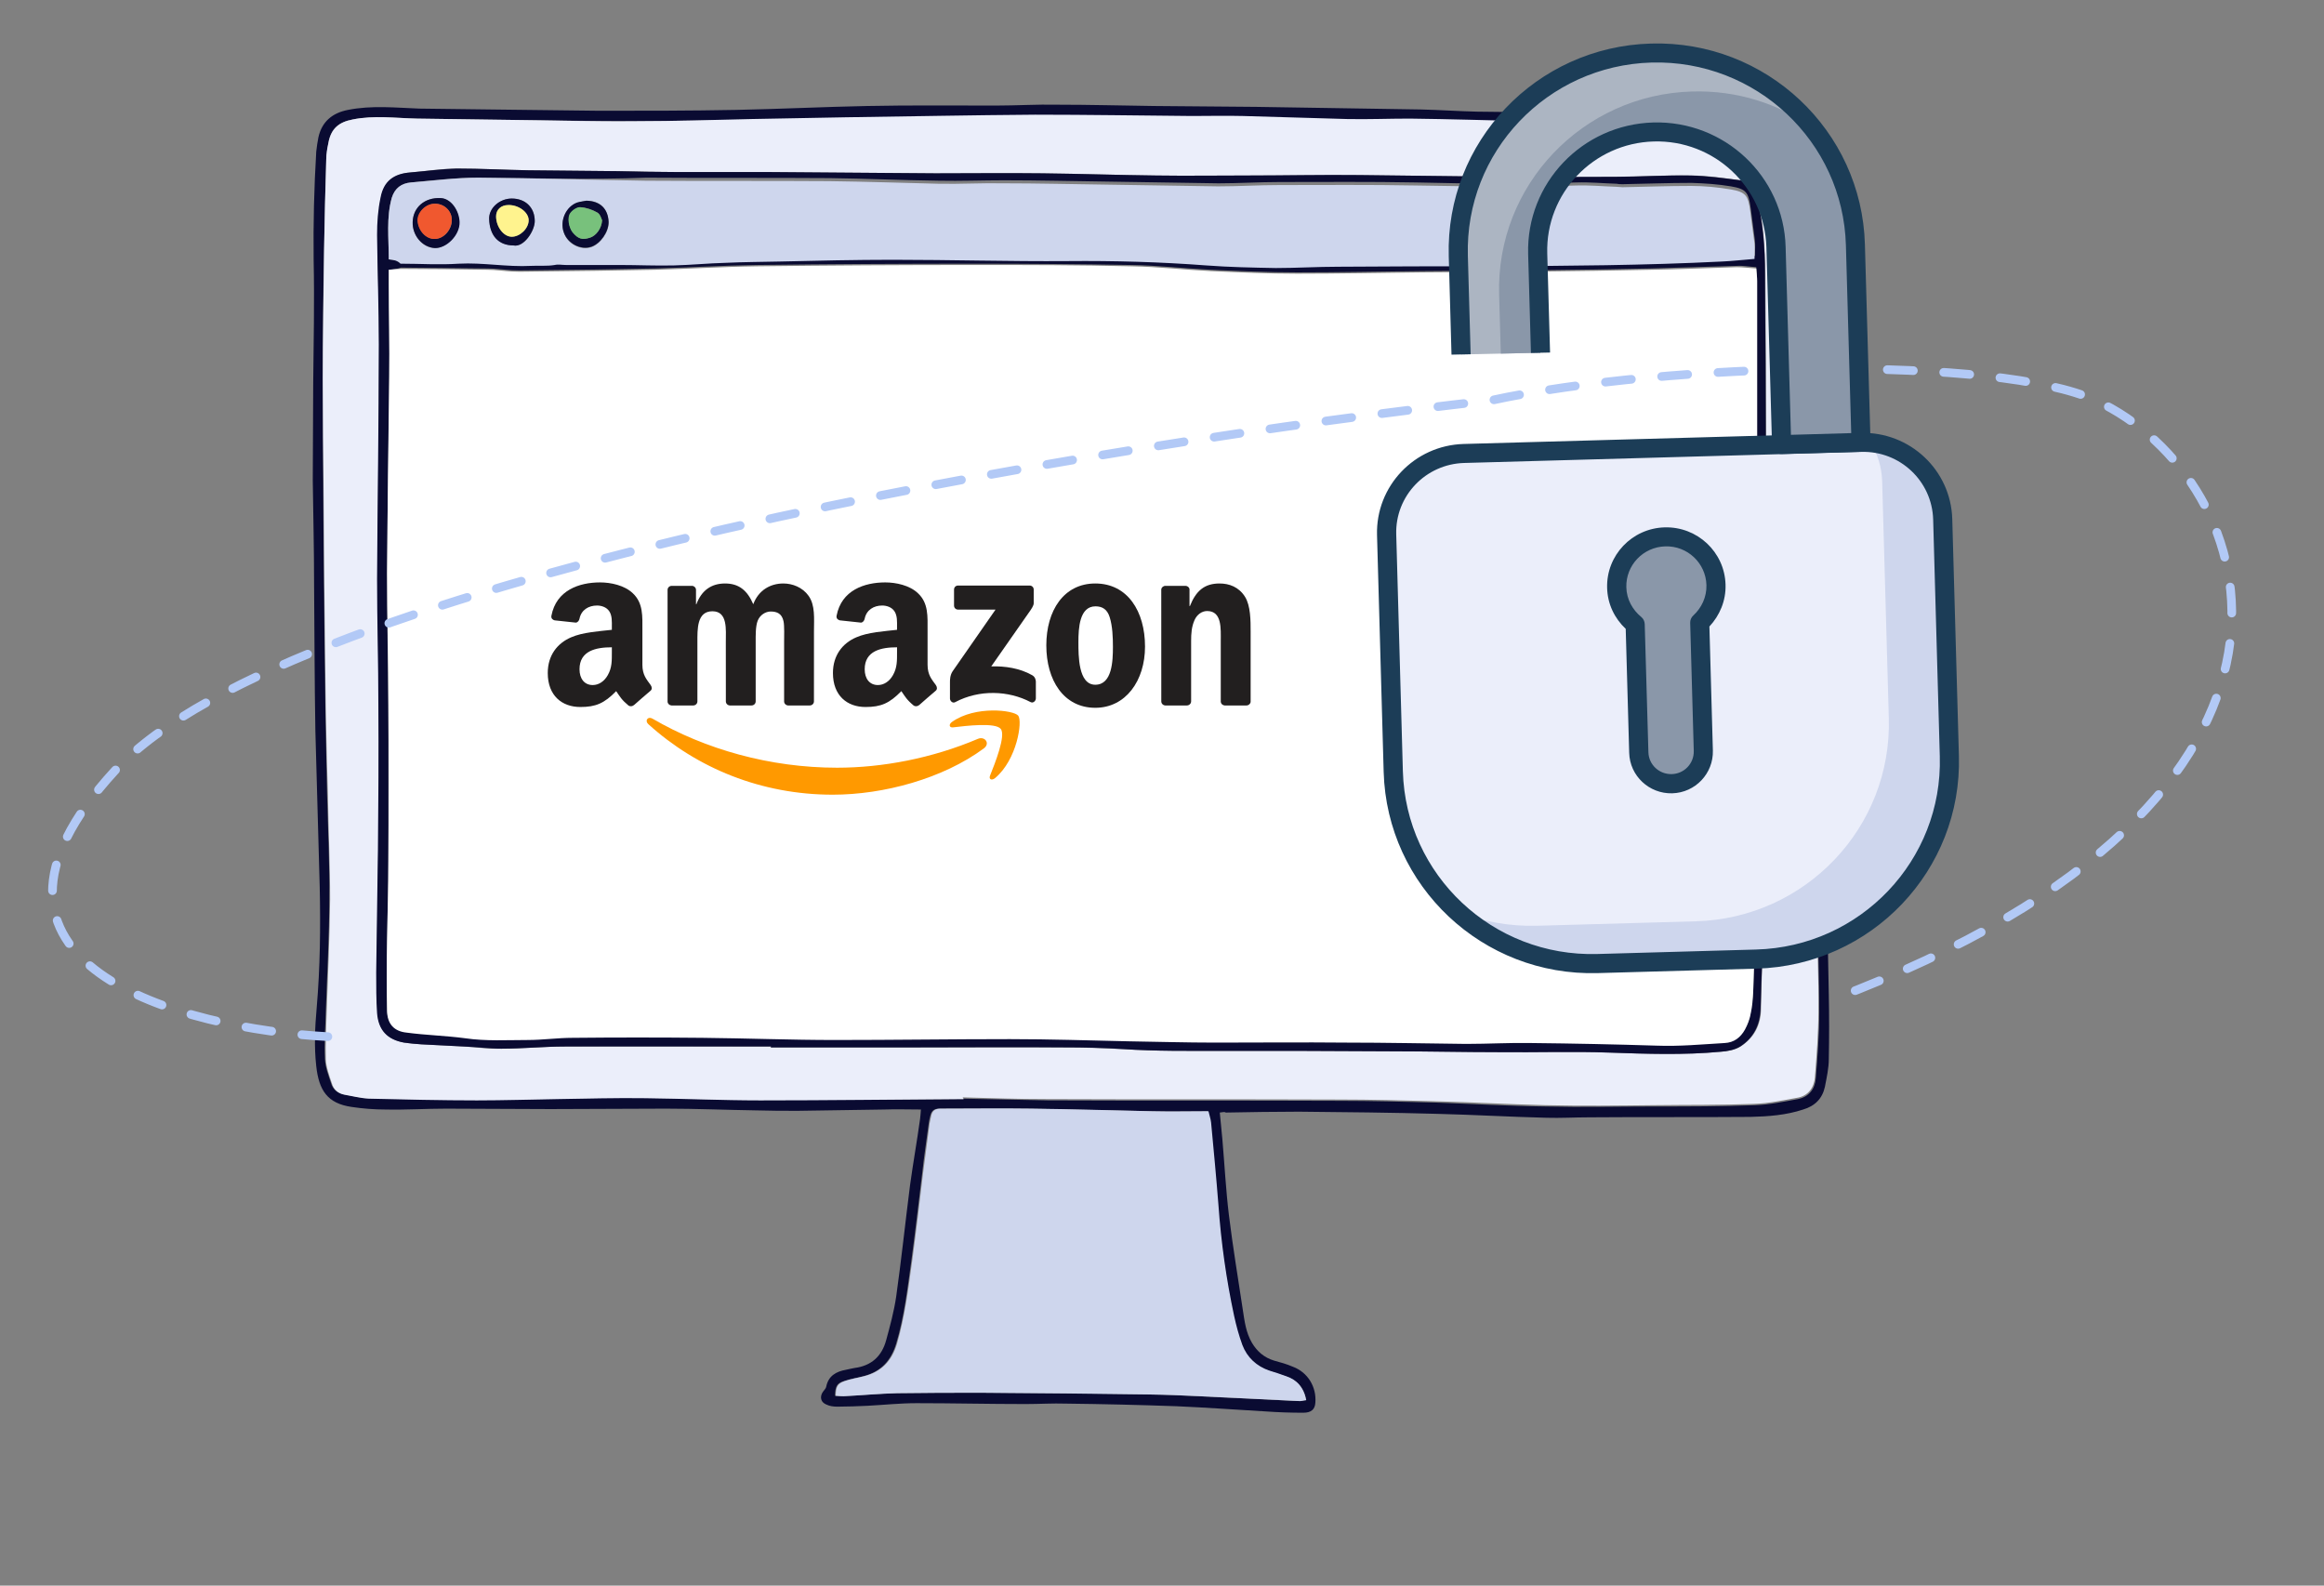 <?xml version="1.0" encoding="UTF-8"?> <svg xmlns="http://www.w3.org/2000/svg" width="535" height="365" viewBox="0 0 535 365" fill="none"><rect x="0" y="0" width="535" height="365" fill="#808080" stroke="none"/><g clip-path="url(#clip0_232_33195)"><path fill-rule="evenodd" clip-rule="evenodd" d="M280.802 256.1C281.002 258.3 281.202 260.3 281.402 262.3C281.902 268.1 282.202 273.9 282.902 279.7C283.802 287 285.002 294.2 286.102 301.5C286.502 304.1 286.802 306.7 288.202 309.1C289.402 311.1 291.002 312.5 293.302 313.2C294.802 313.6 296.202 314 297.602 314.6C301.102 315.9 303.102 319.3 302.802 322.9C302.702 324.4 301.902 325.2 300.002 325.2C297.102 325.2 294.202 325.1 291.402 324.9C284.502 324.5 277.702 324 270.802 323.7C262.302 323.4 253.902 323.2 245.402 323.1C242.302 323 239.202 323.2 236.102 323.2C227.702 323.2 219.302 323 211.002 323C207.202 323 203.502 323.4 199.702 323.6C197.402 323.7 195.102 323.8 192.802 323.8C191.902 323.8 191.002 323.7 190.202 323.3C189.002 322.8 188.702 321.7 189.302 320.6C189.602 320.1 190.102 319.7 190.202 319.2C190.702 316.7 192.502 315.7 194.802 315.3C195.402 315.2 196.002 315 196.702 314.9C200.602 314.4 203.002 312.2 204.002 308.5C204.902 305.2 205.802 301.9 206.302 298.5C207.502 290 208.402 281.4 209.502 272.8C210.202 267.7 211.102 262.7 211.802 257.6C211.902 257 211.902 256.4 212.002 255.4C209.102 255.4 206.302 255.3 203.602 255.4C197.002 255.5 190.302 255.6 183.702 255.7C180.502 255.7 177.302 255.7 174.102 255.6C167.202 255.5 160.202 255.2 153.302 255.2C144.402 255.2 135.602 255.3 126.702 255.3C118.702 255.3 110.702 255.2 102.702 255.2C98.102 255.2 93.402 255.5 88.802 255.4C86.202 255.4 83.502 255.2 80.902 254.8C75.402 254 73.402 251 72.802 245.4C72.302 241 72.502 236.4 72.902 232C73.702 222.7 73.802 213.5 73.602 204.2C73.302 192.2 72.902 180.2 72.602 168.3C72.402 156.9 72.402 145.6 72.302 134.2C72.302 126.4 72.102 118.5 72.002 110.6C72.002 103.2 72.102 95.7 72.102 88.3C72.202 78.8 72.402 69.3 72.202 59.8C72.102 51.5 72.302 43.2 72.802 34.9C72.902 33.8 73.102 32.7 73.302 31.6C74.102 28 76.502 26 80.102 25.3C85.602 24.2 91.102 24.8 96.602 25C102.002 25.1 107.402 25.1 112.802 25.2C121.202 25.3 129.602 25.4 138.002 25.5C148.502 25.5 158.902 25.5 169.402 25.3C179.502 25.1 189.502 24.6 199.602 24.4C209.502 24.2 219.402 24.3 229.302 24.3C234.002 24.3 238.702 24 243.402 24.1C250.802 24.1 258.302 24.3 265.702 24.4C273.502 24.5 281.402 24.5 289.202 24.6C301.802 24.8 314.502 25 327.102 25.2C331.402 25.3 335.702 25.6 340.002 25.7C346.502 25.8 352.902 25.8 359.402 26C366.402 26.2 373.502 26.6 380.502 26.8C384.602 27 388.802 27.1 392.902 27.3C393.902 27.3 395.002 27.3 396.002 27.1C400.902 26.3 405.902 26.3 410.802 26.5C412.002 26.5 413.202 26.7 414.402 26.9C416.502 27.3 417.702 28.5 418.402 30.5C419.502 33.3 419.602 36.2 419.702 39.2C419.802 44.2 420.102 49.1 420.102 54.1C420.102 59.3 419.902 64.5 419.902 69.7C419.902 75.5 420.102 81.3 420.102 87.2C420.102 99 420.102 110.7 420.202 122.5C420.202 128.6 420.302 134.7 420.302 140.7C420.202 151.8 420.002 162.9 420.002 174C420.002 180.4 420.202 186.8 420.302 193.2C420.502 205.1 420.802 217 421.002 228.9C421.102 233.9 421.102 238.8 421.002 243.8C421.002 245.9 420.502 248.1 420.102 250.2C419.502 252.9 417.802 254.6 415.102 255.4C411.202 256.7 407.102 257 403.002 257.1C390.602 257.2 378.202 257.1 365.802 257.2C362.502 257.2 359.202 257.4 356.002 257.3C347.602 257.1 339.202 256.6 330.902 256.4C320.302 256.1 309.602 256 299.002 255.9C293.402 255.9 287.802 256 282.202 256.1C281.902 255.9 281.602 256 280.802 256.1ZM221.802 253V252.9C228.302 253 234.702 253.2 241.202 253.3C263.602 253.4 286.002 253.3 308.402 253.4C315.802 253.4 323.102 253.6 330.502 253.8C339.002 254.1 347.402 254.6 355.902 254.7C364.302 254.9 372.602 254.7 381.002 254.7C388.702 254.7 396.302 254.7 404.002 254.4C407.302 254.3 410.602 253.6 413.902 253C416.402 252.5 417.802 250.7 418.002 248.3C418.402 243.2 418.802 238.1 418.802 233C418.802 225.3 418.502 217.5 418.402 209.8C418.302 204.1 418.302 198.3 418.202 192.6C418.102 186.2 417.802 179.8 417.802 173.4C417.802 168 418.002 162.7 418.002 157.3C418.002 136 418.002 114.6 418.002 93.3C418.002 86.1 417.902 78.9 417.902 71.7C417.902 61.3 417.902 50.9 417.902 40.5C417.902 38 417.702 35.5 417.302 33.1C416.702 30.1 415.402 28.9 412.402 28.9C408.302 28.8 404.102 28.9 399.902 29C398.102 29 396.402 29.4 394.602 29.3C388.702 29.2 382.802 29 376.902 28.8C368.602 28.6 360.302 28.4 352.002 28.2C342.902 28 333.802 27.7 324.702 27.6C319.902 27.5 315.102 27.7 310.302 27.7C302.302 27.6 294.302 27.2 286.302 27C282.402 26.9 278.502 27 274.602 27C262.602 26.9 250.502 26.6 238.502 26.7C223.902 26.8 209.302 27.1 194.702 27.3C187.502 27.4 180.302 27.5 173.202 27.7C164.002 27.6 155.202 27.9 146.302 27.9C136.702 27.9 127.102 27.7 117.502 27.6C110.402 27.5 103.202 27.4 96.002 27.3C91.102 27.2 86.102 26.5 81.202 27.5C78.002 28.1 76.202 29.6 75.602 32.8C75.402 34.1 75.202 35.3 75.102 36.6C74.902 43.5 74.702 50.5 74.602 57.4C74.402 67.3 74.302 77.2 74.302 87.1C74.302 96 74.402 104.8 74.402 113.7C74.502 127.6 74.602 141.5 74.802 155.4C74.902 164.7 75.102 173.9 75.302 183.2C75.502 191.1 75.902 199 75.802 206.9C75.802 215.5 75.302 224.1 75.002 232.8C74.902 236.5 74.602 240.1 74.802 243.8C74.902 245.7 75.602 247.5 76.202 249.3C76.602 250.7 77.602 251.6 79.102 251.9C81.002 252.2 82.902 252.8 84.702 252.8C93.002 253 101.302 253.2 109.602 253.2C115.802 253.2 122.102 253 128.302 252.9C135.002 252.8 141.702 252.6 148.402 252.7C157.202 252.8 166.002 253.2 174.802 253.2C190.602 253.2 206.202 253.1 221.802 253ZM300.702 322.3C300.202 319.4 298.502 317.6 295.902 316.8C294.602 316.4 293.302 316 292.002 315.5C289.002 314.5 286.802 312.6 285.802 309.6C285.002 307.4 284.402 305.2 283.902 302.9C282.202 294.5 281.002 286.1 280.302 277.5C279.802 271.1 279.202 264.8 278.602 258.4C278.502 257.5 278.202 256.7 278.002 255.8C273.602 255.8 269.402 255.9 265.202 255.8C255.902 255.6 246.502 255.4 237.202 255.2C230.302 255.1 223.302 255.2 216.302 255.2C215.102 255.2 214.502 255.6 214.202 256.7C214.002 257.3 213.902 257.9 213.802 258.6C213.302 262.4 212.702 266.2 212.302 270C211.502 276.7 210.702 283.5 209.802 290.2C208.902 296.6 208.202 303 206.302 309.3C205.102 313.3 202.702 315.8 198.702 316.8C197.202 317.2 195.702 317.4 194.302 317.9C192.602 318.4 192.302 319.2 192.202 321.3C192.802 321.3 193.402 321.5 194.002 321.4C198.102 321.2 202.302 320.8 206.402 320.7C212.902 320.6 219.402 320.6 225.802 320.6C238.702 320.7 251.702 320.7 264.602 321C271.902 321.1 279.102 321.6 286.402 321.9C290.502 322.1 294.502 322.3 298.602 322.5C299.402 322.5 300.002 322.3 300.702 322.3Z" fill="#0A0B32"></path><path fill-rule="evenodd" clip-rule="evenodd" d="M221.803 253C206.203 253.1 190.603 253.3 175.003 253.3C166.203 253.3 157.403 252.9 148.603 252.8C141.903 252.7 135.203 252.9 128.503 253C122.303 253.1 116.003 253.3 109.803 253.3C101.503 253.3 93.203 253.1 84.903 252.9C83.003 252.8 81.103 252.3 79.303 252C77.803 251.7 76.803 250.8 76.403 249.4C75.803 247.6 75.103 245.7 75.003 243.9C74.903 240.3 75.103 236.6 75.203 232.9C75.503 224.3 75.903 215.7 76.003 207C76.003 199.1 75.603 191.2 75.503 183.3C75.203 174 75.003 164.7 74.903 155.5C74.703 141.6 74.603 127.7 74.503 113.8C74.403 104.9 74.303 96 74.303 87.2C74.303 77.3 74.503 67.4 74.603 57.5C74.703 50.6 74.903 43.6 75.103 36.7C75.103 35.4 75.303 34.2 75.603 32.9C76.203 29.6 78.003 28.1 81.203 27.5C86.103 26.5 91.103 27.2 96.003 27.3C103.203 27.4 110.403 27.5 117.603 27.6C127.203 27.7 136.803 28 146.403 27.9C155.303 27.9 164.103 27.6 173.003 27.4C180.203 27.3 187.403 27.1 194.503 27C209.103 26.8 223.703 26.5 238.303 26.4C250.303 26.4 262.403 26.6 274.403 26.7C278.303 26.7 282.203 26.6 286.103 26.7C294.103 26.9 302.103 27.2 310.103 27.4C314.903 27.5 319.703 27.3 324.503 27.3C333.603 27.4 342.703 27.7 351.803 27.9C360.103 28.1 368.403 28.3 376.703 28.5C382.603 28.7 388.503 28.9 394.403 29C396.203 29 397.903 28.7 399.703 28.7C403.903 28.6 408.003 28.5 412.203 28.6C415.203 28.7 416.603 29.8 417.103 32.8C417.603 35.2 417.703 37.7 417.703 40.2C417.803 50.6 417.703 61 417.703 71.4C417.703 78.6 417.803 85.8 417.803 93C417.803 114.3 417.803 135.7 417.803 157C417.803 162.4 417.503 167.7 417.603 173.1C417.603 179.5 417.903 185.9 418.003 192.3C418.103 198 418.103 203.8 418.203 209.5C418.303 217.2 418.703 225 418.603 232.7C418.603 237.8 418.203 242.9 417.803 248C417.603 250.4 416.203 252.3 413.703 252.7C410.403 253.3 407.103 254 403.803 254.1C396.103 254.4 388.503 254.3 380.803 254.4C372.403 254.5 364.103 254.6 355.703 254.4C347.203 254.2 338.803 253.7 330.303 253.5C322.903 253.3 315.603 253.1 308.203 253.1C285.803 253 263.403 253.1 241.003 253C234.503 253 228.103 252.8 221.603 252.6C221.803 252.9 221.803 252.9 221.803 253ZM177.503 240.9C177.503 241 177.503 241 177.503 241.1C188.903 241.1 200.303 241.1 211.703 241.1C222.803 241.1 233.903 241.1 245.003 241.1C249.603 241.1 254.103 241.3 258.703 241.5C266.203 242 273.703 241.9 281.203 241.9C294.203 241.9 307.303 241.9 320.303 242C328.603 242 336.903 242.2 345.203 242.2C353.703 242.2 362.203 242 370.603 242.3C379.203 242.6 387.703 242.9 396.203 242.1C397.703 242 399.403 241.7 400.703 240.9C403.803 238.9 405.403 235.9 405.403 232.1C405.503 224.2 406.003 216.3 406.103 208.4C406.303 192 406.403 175.6 406.403 159.2C406.403 150.8 406.403 142.4 406.403 134C406.403 130.2 406.503 126.3 406.503 122.5C406.503 120.2 406.403 117.9 406.403 115.6C406.403 111.9 406.603 108.3 406.603 104.6C406.603 90.8 406.503 76.9 406.403 63.1C406.303 57 406.003 51 404.403 45.1C403.803 43 402.703 41.8 400.703 41.5C396.903 41 393.103 40.4 389.303 40.4C383.603 40.3 377.803 40.6 372.103 40.7C363.603 40.8 355.203 40.8 346.703 40.7C335.503 40.6 324.303 40.4 313.103 40.3C304.403 40.3 295.703 40.4 287.003 40.4C280.103 40.4 273.103 40.5 266.203 40.4C257.503 40.3 248.803 40 240.103 39.9C231.903 39.8 223.703 39.9 215.403 39.9C202.403 39.8 189.403 39.7 176.303 39.6C169.403 39.6 162.403 39.6 155.503 39.6C151.103 39.6 146.703 39.4 142.303 39.4C135.403 39.3 128.503 39.3 121.703 39.2C116.203 39.1 110.703 38.8 105.203 38.8C101.603 38.8 98.003 39.4 94.503 39.7C90.703 40 88.403 41.8 87.703 45.5C87.203 48.3 86.903 51.2 86.903 54.1C86.903 62.5 87.303 70.9 87.303 79.3C87.203 97.3 87.003 115.3 86.903 133.3C86.903 143 87.203 152.6 87.203 162.3C87.203 173.4 87.203 184.5 87.103 195.6C87.003 205 86.803 214.5 86.703 223.9C86.703 227 86.703 230.1 86.903 233.2C87.203 237.1 89.203 239.3 93.103 240C94.403 240.2 95.803 240.3 97.103 240.4C100.403 240.6 103.603 240.7 106.903 240.9C109.803 241.1 112.603 241.5 115.503 241.4C120.403 241.4 125.203 240.9 130.103 240.9C145.803 240.8 161.603 240.9 177.503 240.9Z" fill="#EBEEFA"></path><path fill-rule="evenodd" clip-rule="evenodd" d="M300.702 322.3C300.002 322.4 299.402 322.6 298.802 322.5C294.702 322.3 290.702 322.1 286.602 321.9C279.302 321.6 272.102 321.1 264.802 321C251.902 320.8 238.902 320.7 226.002 320.6C219.502 320.6 213.002 320.6 206.602 320.7C202.502 320.8 198.302 321.2 194.202 321.4C193.602 321.4 193.002 321.3 192.402 321.3C192.402 319.2 192.802 318.5 194.502 317.9C195.902 317.4 197.402 317.2 198.902 316.8C202.902 315.8 205.302 313.3 206.502 309.3C208.302 303.1 209.102 296.6 210.002 290.2C210.902 283.5 211.702 276.7 212.502 270C213.002 266.2 213.502 262.4 214.002 258.6C214.102 258 214.302 257.4 214.402 256.7C214.702 255.6 215.402 255.2 216.502 255.2C223.502 255.2 230.402 255.1 237.402 255.2C246.702 255.3 256.102 255.6 265.402 255.8C269.602 255.9 273.802 255.8 278.202 255.8C278.402 256.7 278.702 257.5 278.802 258.4C279.402 264.8 280.002 271.1 280.502 277.5C281.102 286 282.302 294.5 284.102 302.9C284.602 305.2 285.202 307.4 286.002 309.6C287.102 312.5 289.302 314.5 292.202 315.5C293.502 315.9 294.802 316.3 296.102 316.8C298.502 317.6 300.102 319.3 300.702 322.3Z" fill="#CED6ED"></path><path fill-rule="evenodd" clip-rule="evenodd" d="M177.502 240.9C161.702 240.9 145.902 240.9 130.002 240.9C125.102 240.9 120.302 241.4 115.402 241.4C112.502 241.4 109.702 241 106.802 240.9C103.502 240.7 100.302 240.6 97.002 240.4C95.602 240.3 94.302 240.2 93.002 240C89.102 239.3 87.102 237.1 86.802 233.2C86.602 230.1 86.602 227 86.602 223.9C86.702 214.5 86.902 205 87.002 195.6C87.102 184.5 87.202 173.4 87.102 162.3C87.102 152.6 86.802 143 86.802 133.3C86.902 115.3 87.202 97.3 87.202 79.3C87.202 70.9 86.902 62.5 86.802 54.1C86.802 51.2 87.002 48.3 87.602 45.5C88.302 41.7 90.602 40 94.402 39.7C98.002 39.4 101.602 38.9 105.102 38.8C110.602 38.8 116.102 39.1 121.602 39.2C128.502 39.3 135.402 39.3 142.202 39.4C146.602 39.5 151.002 39.6 155.402 39.6C162.302 39.6 169.302 39.6 176.202 39.6C189.202 39.7 202.202 39.8 215.302 39.9C223.502 39.9 231.702 39.8 240.002 39.9C248.702 40 257.402 40.3 266.102 40.4C273.002 40.5 280.002 40.4 286.902 40.4C295.602 40.4 304.302 40.2 313.002 40.3C324.202 40.4 335.402 40.6 346.602 40.7C355.102 40.8 363.502 40.7 372.002 40.7C377.702 40.7 383.502 40.3 389.202 40.4C393.002 40.5 396.802 41 400.602 41.5C402.602 41.8 403.702 43 404.302 45.1C405.902 51 406.302 57.1 406.302 63.1C406.402 76.9 406.502 90.8 406.502 104.6C406.502 108.3 406.302 111.9 406.302 115.6C406.302 117.9 406.402 120.2 406.402 122.5C406.402 126.3 406.302 130.2 406.302 134C406.302 142.4 406.402 150.8 406.302 159.2C406.202 175.6 406.202 192 406.002 208.4C405.902 216.3 405.502 224.2 405.302 232.1C405.202 235.9 403.702 238.9 400.602 240.9C399.302 241.7 397.602 242 396.102 242.1C387.602 242.9 379.002 242.6 370.502 242.3C362.002 242 353.602 242.3 345.102 242.2C336.802 242.2 328.502 242 320.202 242C307.202 241.9 294.102 241.9 281.102 241.9C273.602 241.9 266.102 242 258.602 241.5C254.102 241.2 249.502 241.1 244.902 241.1C233.802 241 222.702 241.1 211.602 241.1C200.202 241.1 188.802 241.1 177.402 241.1C177.502 241 177.502 240.9 177.502 240.9ZM89.502 62.1C89.502 63.3 89.502 64.3 89.502 65.2C89.502 72.3 89.702 79.4 89.602 86.5C89.502 101.5 89.202 116.6 89.102 131.6C89.102 141.8 89.302 151.9 89.402 162.1C89.402 174 89.402 185.9 89.402 197.8C89.402 204 89.202 210.2 89.102 216.4C89.002 221.7 89.002 226.9 89.102 232.2C89.102 235.4 90.702 237.1 93.602 237.4C98.102 237.9 102.602 238 107.102 238.7C111.802 239.3 116.702 239.1 121.502 239.1C124.902 239.1 128.402 238.6 131.802 238.6C141.802 238.5 151.802 238.5 161.802 238.6C171.902 238.7 182.102 239.1 192.202 239.1C205.602 239.1 219.102 238.9 232.502 238.9C241.602 238.9 250.702 239.2 259.802 239.4C266.402 239.5 273.102 239.7 279.702 239.7C289.802 239.8 299.802 239.7 309.902 239.7C319.102 239.8 328.302 240 337.502 240C342.502 240 347.502 239.8 352.602 239.8C362.202 239.9 371.802 240 381.402 240.4C386.602 240.6 391.802 240.1 397.002 239.8C399.302 239.7 400.702 238.5 401.702 236.7C402.302 235.6 402.802 234.4 403.002 233.1C403.302 231.4 403.502 229.6 403.602 227.9C403.802 221.9 404.002 215.9 404.102 209.9C404.302 200.3 404.402 190.7 404.402 181.1C404.502 165.2 404.402 149.3 404.402 133.4C404.402 124.6 404.502 115.8 404.502 107C404.502 92.8 404.502 78.7 404.502 64.5C404.502 63.6 404.402 62.6 404.302 61.5C402.702 61.4 401.302 61.1 399.802 61.2C393.202 61.4 386.502 61.6 379.902 61.8C371.402 62 363.002 62.1 354.502 62.2C345.502 62.3 336.402 62.3 327.402 62.4C317.802 62.5 308.202 62.7 298.602 62.7C292.002 62.7 285.302 62.4 278.702 62.1C272.602 61.8 266.602 61.1 260.502 61C248.402 60.8 236.402 60.7 224.302 60.7C207.602 60.7 190.902 60.8 174.202 61C166.402 61.1 158.602 61.6 150.702 61.8C141.702 62 132.702 62.1 123.602 62.2C121.702 62.2 119.802 62.3 117.902 62.2C116.002 62.1 114.102 61.8 112.202 61.8C105.602 61.7 98.902 61.7 92.302 61.6C91.502 61.9 90.702 62 89.502 62.1ZM89.502 59.7C90.702 59.9 91.502 60 92.302 60C96.802 60 101.202 60.3 105.702 60C111.302 59.7 116.802 60.7 122.402 60.5C124.202 60.4 126.002 60.6 127.802 60.3C128.702 60.2 129.602 60.3 130.402 60.3C131.702 60.3 133.002 60.3 134.202 60.3C137.102 60.3 139.902 60.3 142.802 60.3C146.902 60.3 151.102 60.5 155.202 60.4C159.202 60.3 163.202 60 167.202 59.8C171.402 59.7 175.502 59.6 179.702 59.5C188.302 59.4 197.002 59.1 205.602 59.1C219.002 59.1 232.502 59.5 245.902 59.4C256.502 59.4 267.202 59.6 277.802 60.4C283.102 60.8 288.502 60.9 293.802 61C298.602 61 303.402 60.7 308.202 60.7C319.802 60.6 331.402 60.6 343.002 60.6C360.802 60.6 378.702 60.4 396.502 59.5C399.002 59.4 401.402 59.1 404.002 58.9C404.002 57.6 404.102 56.5 404.002 55.4C403.702 52.9 403.302 50.3 403.002 47.8C402.502 44.3 402.002 43.5 398.502 42.9C395.502 42.4 392.502 42.2 389.402 42.1C384.102 42.1 378.902 42.3 373.602 42.4C373.102 42.4 372.602 42.4 372.202 42.3C369.102 42.2 366.002 41.9 362.902 42C350.602 42.4 338.302 42.3 326.002 42C315.502 41.8 305.102 41.9 294.602 41.9C289.902 41.9 285.202 42.2 280.502 42.2C271.902 42.1 263.402 41.9 254.802 41.8C246.902 41.7 239.002 41.5 231.102 41.5C226.102 41.5 221.202 41.7 216.202 41.6C207.802 41.5 199.402 41.1 191.002 41C176.902 40.9 162.902 41 148.802 40.9C135.802 41.4 123.002 41 110.102 40.9C104.902 40.9 99.802 41.5 94.602 42C92.402 42.2 90.902 43.3 90.202 45.5C88.902 50.1 89.502 54.8 89.502 59.7Z" fill="#0A0B32"></path><path fill-rule="evenodd" clip-rule="evenodd" d="M89.502 62.1C90.702 62 91.502 61.9 92.302 61.9C98.902 61.9 105.602 62 112.202 62.1C114.102 62.1 116.002 62.4 117.902 62.5C119.802 62.6 121.702 62.5 123.602 62.5C132.602 62.4 141.702 62.3 150.702 62.1C158.502 61.9 166.302 61.4 174.202 61.3C190.902 61.1 207.602 61 224.302 61C236.402 61 248.402 61 260.502 61.3C266.602 61.4 272.602 62.1 278.702 62.4C285.302 62.7 292.002 63 298.602 63C308.202 63 317.802 62.8 327.402 62.7C336.402 62.6 345.502 62.6 354.502 62.5C363.002 62.4 371.402 62.3 379.902 62.1C386.502 62 393.202 61.7 399.802 61.5C401.202 61.5 402.602 61.7 404.302 61.8C404.402 62.9 404.502 63.8 404.502 64.8C404.502 79 404.502 93.1 404.502 107.3C404.502 116.1 404.402 124.9 404.402 133.7C404.402 149.6 404.402 165.5 404.402 181.4C404.402 191 404.202 200.6 404.102 210.2C404.002 216.2 403.802 222.2 403.602 228.2C403.502 230 403.402 231.7 403.002 233.4C402.802 234.6 402.302 235.9 401.702 237C400.702 238.8 399.202 240 397.002 240.1C391.802 240.4 386.702 240.9 381.402 240.7C371.802 240.4 362.202 240.2 352.602 240.1C347.602 240 342.602 240.3 337.502 240.3C328.302 240.2 319.102 240 309.902 240C299.802 239.9 289.802 240 279.702 240C273.102 240 266.402 239.8 259.802 239.7C250.702 239.5 241.602 239.2 232.502 239.2C219.102 239.2 205.602 239.4 192.202 239.4C182.102 239.4 171.902 239 161.802 238.9C151.802 238.8 141.802 238.8 131.802 238.9C128.402 238.9 124.902 239.4 121.502 239.4C116.702 239.4 111.902 239.7 107.102 239C102.602 238.4 98.102 238.3 93.602 237.7C90.702 237.4 89.102 235.7 89.102 232.5C89.002 227.2 89.002 222 89.102 216.7C89.202 210.5 89.402 204.3 89.402 198.1C89.502 186.2 89.502 174.3 89.402 162.4C89.402 152.2 89.102 142.1 89.102 131.9C89.202 116.9 89.402 101.8 89.602 86.8C89.702 79.7 89.502 72.6 89.502 65.5C89.502 64.3 89.502 63.3 89.502 62.1Z" fill="white"></path><path fill-rule="evenodd" clip-rule="evenodd" d="M89.501 59.7C89.501 54.8 88.901 50.1 90.201 45.5C90.901 43.3 92.401 42.2 94.602 42C99.802 41.6 104.902 40.9 110.102 40.9C123.002 41 135.802 41.4 148.702 41.6C162.802 41.7 176.802 41.6 190.902 41.7C199.302 41.8 207.702 42.1 216.102 42.3C221.102 42.4 226.002 42.1 231.002 42.2C238.902 42.2 246.802 42.4 254.702 42.5C263.302 42.6 271.802 42.8 280.402 42.9C285.102 42.9 289.802 42.6 294.502 42.6C305.002 42.6 315.402 42.5 325.902 42.7C338.202 42.9 350.502 43.1 362.802 42.7C365.902 42.6 369.002 42.9 372.102 43C372.602 43 373.102 43.1 373.502 43.1C378.802 43 384.002 42.8 389.302 42.8C392.302 42.8 395.402 43.1 398.402 43.6C401.902 44.2 402.402 45 402.902 48.5C403.202 51 403.602 53.6 403.902 56.1C404.002 57.2 403.902 58.3 403.902 59.6C401.302 59.8 398.802 60.1 396.402 60.2C378.602 61.1 360.802 61.2 342.902 61.3C331.302 61.3 319.702 61.3 308.102 61.4C303.302 61.4 298.502 61.7 293.702 61.7C288.302 61.6 283.002 61.5 277.702 61.1C267.102 60.3 256.502 60 245.802 60.1C232.402 60.2 218.902 59.8 205.502 59.8C196.902 59.8 188.202 60 179.602 60.2C175.402 60.3 171.302 60.3 167.102 60.5C163.102 60.6 159.102 61 155.102 61.1C151.002 61.2 146.802 61 142.702 61C139.802 61 137.002 61 134.102 61C132.802 61 131.502 61 130.302 61C129.402 61 128.502 60.8 127.702 61C125.902 61.3 124.102 61.1 122.302 61.2C116.702 61.5 111.202 60.4 105.602 60.7C101.202 61 96.701 60.7 92.201 60.7C91.501 60 90.701 59.8 89.501 59.7ZM95.001 51.1C94.901 54.2 97.201 57 100.002 57.1C102.702 57.2 105.802 54.1 105.702 51.1C105.602 48.4 103.702 45.7 101.402 45.6C97.802 45.4 95.102 47.7 95.001 51.1ZM135.002 46.2C134.602 46.3 133.702 46.4 132.902 46.7C130.302 47.6 128.802 50.9 129.802 53.6C130.702 56.2 133.702 57.7 136.102 56.9C138.202 56.2 140.202 53.4 140.102 51.2C140.002 48.1 138.202 46.2 135.002 46.2ZM118.202 56.5C120.602 57 123.102 53.2 123.102 50.9C123.102 47.8 121.002 45.7 117.802 45.7C115.102 45.7 112.602 47.9 112.602 50.4C112.802 54.2 114.702 56.4 118.202 56.5Z" fill="#CED6ED"></path><path fill-rule="evenodd" clip-rule="evenodd" d="M95.001 51.1C95.101 47.7 97.801 45.4 101.501 45.6C103.801 45.7 105.701 48.4 105.801 51.1C105.901 54.1 102.801 57.2 100.101 57.1C97.201 56.9 94.901 54.2 95.001 51.1ZM104.001 50.6C104.001 48.5 102.201 46.9 100.101 46.9C98.101 46.9 96.201 48.9 96.201 50.7C96.201 53 98.101 55.1 100.201 55C102.201 54.9 104.101 52.8 104.001 50.6Z" fill="#0A0B32"></path><path fill-rule="evenodd" clip-rule="evenodd" d="M135.002 46.2C138.302 46.3 140.002 48.2 140.102 51.1C140.102 53.4 138.202 56.1 136.102 56.8C133.702 57.6 130.702 56.1 129.802 53.5C128.802 50.8 130.302 47.5 132.902 46.6C133.602 46.4 134.502 46.3 135.002 46.2ZM138.602 50.7C138.402 50.3 138.202 49.3 137.502 48.9C136.302 48.2 135.002 47.8 133.702 47.7C132.902 47.7 131.902 48.4 131.402 49C130.602 50 130.902 52.3 131.902 53.5C133.102 55 134.102 55.3 135.902 54.7C137.202 54.2 138.502 52.6 138.602 50.7Z" fill="#0A0B32"></path><path fill-rule="evenodd" clip-rule="evenodd" d="M118.203 56.5C114.703 56.5 112.703 54.2 112.603 50.4C112.503 47.9 115.003 45.7 117.803 45.7C121.003 45.7 123.103 47.8 123.103 50.9C123.103 53.1 120.603 57 118.203 56.5ZM121.703 50.7C121.703 48.9 119.403 47.2 117.003 47.2C115.303 47.2 114.203 48.3 114.203 49.8C114.203 52.2 116.003 54.4 117.803 54.5C119.703 54.5 121.703 52.6 121.703 50.7Z" fill="#0A0B32"></path><path fill-rule="evenodd" clip-rule="evenodd" d="M104.002 50.6C104.002 52.8 102.202 55 100.102 55C98.002 55.1 96.202 53 96.102 50.7C96.102 48.8 98.002 46.9 100.002 46.9C102.202 46.8 104.002 48.5 104.002 50.6Z" fill="#F0582F"></path><path fill-rule="evenodd" clip-rule="evenodd" d="M138.602 50.7C138.502 52.6 137.202 54.3 135.802 54.7C134.002 55.3 133.102 55 131.802 53.5C130.902 52.3 130.502 50 131.302 49C131.802 48.3 132.902 47.6 133.602 47.7C134.902 47.8 136.302 48.3 137.402 48.9C138.202 49.3 138.402 50.3 138.602 50.7Z" fill="#78C17C"></path><path fill-rule="evenodd" clip-rule="evenodd" d="M121.701 50.7C121.701 52.6 119.701 54.5 117.801 54.5C115.901 54.5 114.201 52.2 114.201 49.8C114.201 48.3 115.301 47.2 117.001 47.2C119.301 47.1 121.701 48.8 121.701 50.7Z" fill="#FFF38E"></path><g clip-path="url(#clip1_232_33195)"><path d="M226.48 172.28C217.077 179.226 203.448 182.931 191.714 182.931C175.261 182.931 160.449 176.833 149.243 166.69C148.362 165.892 149.151 164.805 150.208 165.427C162.301 172.478 177.254 176.72 192.7 176.72C203.117 176.72 214.577 174.56 225.114 170.078C226.705 169.4 228.037 171.123 226.48 172.28Z" fill="#FF9900"></path><path d="M230.388 167.798C229.19 166.259 222.443 167.071 219.414 167.431C218.491 167.544 218.351 166.739 219.182 166.161C224.556 162.37 233.374 163.464 234.402 164.735C235.431 166.012 234.135 174.871 229.085 179.099C228.31 179.748 227.57 179.402 227.915 178.541C229.049 175.704 231.592 169.344 230.388 167.798Z" fill="#FF9900"></path><path d="M219.626 139.402V135.718C219.626 135.16 220.049 134.786 220.556 134.786H237.016C237.544 134.786 237.967 135.167 237.967 135.718V138.873C237.96 139.402 237.516 140.094 236.727 141.188L228.198 153.392C231.367 153.314 234.713 153.787 237.587 155.411C238.235 155.778 238.411 156.314 238.46 156.844V160.775C238.46 161.312 237.868 161.94 237.249 161.615C232.184 158.954 225.458 158.665 219.859 161.643C219.288 161.954 218.689 161.333 218.689 160.796V157.062C218.689 156.462 218.696 155.439 219.295 154.528L229.177 140.327H220.577C220.049 140.327 219.626 139.953 219.626 139.402Z" fill="#221F1F"></path><path d="M159.582 162.392H154.574C154.095 162.356 153.715 161.996 153.68 161.538V135.782C153.68 135.266 154.109 134.857 154.645 134.857H159.314C159.8 134.878 160.188 135.252 160.223 135.718V139.085H160.315C161.533 135.831 163.822 134.313 166.907 134.313C170.041 134.313 171.999 135.831 173.408 139.085C174.62 135.831 177.373 134.313 180.325 134.313C182.424 134.313 184.72 135.182 186.121 137.13C187.706 139.297 187.382 142.445 187.382 145.205L187.375 161.46C187.375 161.975 186.945 162.392 186.41 162.392H181.409C180.909 162.356 180.508 161.954 180.508 161.46V147.809C180.508 146.722 180.606 144.012 180.367 142.981C179.994 141.252 178.874 140.765 177.423 140.765C176.211 140.765 174.944 141.577 174.429 142.875C173.915 144.174 173.964 146.348 173.964 147.809V161.46C173.964 161.975 173.535 162.392 173 162.392H167.999C167.492 162.356 167.097 161.954 167.097 161.46L167.09 147.809C167.09 144.936 167.562 140.708 164.005 140.708C160.406 140.708 160.547 144.83 160.547 147.809V161.46C160.547 161.975 160.117 162.392 159.582 162.392Z" fill="#221F1F"></path><path d="M252.138 134.313C259.569 134.313 263.591 140.708 263.591 148.84C263.591 156.696 259.147 162.928 252.138 162.928C244.842 162.928 240.869 156.533 240.869 148.564C240.869 140.546 244.891 134.313 252.138 134.313ZM252.181 139.572C248.49 139.572 248.258 144.612 248.258 147.753C248.258 150.901 248.208 157.62 252.138 157.62C256.019 157.62 256.202 152.199 256.202 148.896C256.202 146.722 256.111 144.125 255.456 142.064C254.892 140.271 253.773 139.572 252.181 139.572Z" fill="#221F1F"></path><path d="M273.225 162.392H268.239C267.739 162.356 267.337 161.954 267.337 161.46L267.33 135.697C267.372 135.224 267.788 134.857 268.295 134.857H272.937C273.373 134.878 273.732 135.175 273.831 135.577V139.516H273.923C275.324 135.993 277.289 134.313 280.748 134.313C282.994 134.313 285.185 135.125 286.594 137.349C287.904 139.41 287.904 142.875 287.904 145.367V161.58C287.847 162.032 287.432 162.392 286.939 162.392H281.917C281.459 162.356 281.079 162.018 281.029 161.58V147.59C281.029 144.774 281.353 140.652 277.895 140.652C276.677 140.652 275.557 141.471 275 142.713C274.296 144.287 274.204 145.854 274.204 147.59V161.46C274.197 161.975 273.761 162.392 273.225 162.392Z" fill="#221F1F"></path><path d="M206.504 150.089V149.002C202.884 149.002 199.059 149.778 199.059 154.056C199.059 156.223 200.179 157.691 202.102 157.691C203.51 157.691 204.771 156.823 205.567 155.411C206.553 153.675 206.504 152.044 206.504 150.089ZM211.554 162.321C211.223 162.618 210.744 162.639 210.371 162.441C208.708 161.058 208.413 160.415 207.497 159.095C204.75 161.905 202.806 162.745 199.242 162.745C195.03 162.745 191.748 160.14 191.748 154.924C191.748 150.851 193.953 148.077 197.087 146.722C199.806 145.522 203.602 145.31 206.504 144.979V144.329C206.504 143.136 206.595 141.725 205.898 140.694C205.285 139.77 204.116 139.388 203.088 139.388C201.179 139.388 199.475 140.37 199.059 142.402C198.975 142.854 198.643 143.299 198.193 143.32L193.333 142.798C192.924 142.706 192.474 142.374 192.586 141.746C193.706 135.845 199.024 134.066 203.785 134.066C206.222 134.066 209.406 134.716 211.329 136.565C213.766 138.845 213.533 141.887 213.533 145.197V153.018C213.533 155.369 214.505 156.399 215.421 157.67C215.745 158.121 215.815 158.665 215.407 159.004C214.385 159.858 212.568 161.446 211.568 162.335L211.554 162.321" fill="#221F1F"></path><path d="M140.853 150.089V149.002C137.233 149.002 133.409 149.778 133.409 154.056C133.409 156.223 134.529 157.691 136.451 157.691C137.86 157.691 139.121 156.823 139.917 155.411C140.903 153.675 140.853 152.044 140.853 150.089ZM145.904 162.321C145.572 162.618 145.094 162.639 144.72 162.441C143.058 161.058 142.762 160.415 141.847 159.095C139.1 161.905 137.156 162.745 133.592 162.745C129.38 162.745 126.098 160.14 126.098 154.924C126.098 150.851 128.302 148.077 131.436 146.722C134.155 145.522 137.952 145.31 140.853 144.979V144.329C140.853 143.136 140.945 141.725 140.248 140.694C139.635 139.77 138.466 139.388 137.437 139.388C135.529 139.388 133.824 140.37 133.409 142.402C133.324 142.854 132.993 143.299 132.542 143.32L127.682 142.798C127.274 142.706 126.823 142.374 126.936 141.746C128.056 135.845 133.373 134.066 138.135 134.066C140.572 134.066 143.755 134.716 145.678 136.565C148.115 138.845 147.883 141.887 147.883 145.197V153.018C147.883 155.369 148.855 156.399 149.77 157.67C150.094 158.121 150.165 158.665 149.756 159.004C148.735 159.858 146.918 161.446 145.918 162.335L145.904 162.321" fill="#221F1F"></path></g></g><path d="M75.475 238.627C42.014 236.829 -14.635 222.067 26.452 177.403C67.539 132.739 254.702 101.986 343.147 92.193C384.431 83.257 460.016 81.793 482.5 92.193C520.999 110 545.5 183.5 422 230" stroke="#B2C9F6" stroke-width="2" stroke-linecap="round" stroke-dasharray="6 7"></path><g clip-path="url(#clip2_232_33195)"><path d="M404.333 220.773L367.758 221.802C342.496 222.504 321.468 202.722 320.763 177.632L319.21 123.08C318.928 113.048 326.878 104.677 336.992 104.397L428.443 101.848C438.533 101.567 446.954 109.471 447.236 119.526L448.765 174.078C449.471 199.144 429.572 220.072 404.333 220.773Z" fill="#CED6ED"></path><path d="M335.605 209.9C326.784 201.88 321.116 190.446 320.739 177.609L319.21 123.08C318.928 113.049 326.878 104.677 336.992 104.397L428.443 101.848C429.195 101.825 429.924 101.848 430.654 101.918C432.23 104.514 433.194 107.554 433.288 110.804L434.817 165.356C435.522 190.469 415.624 211.373 390.385 212.075L353.81 213.104C347.365 213.267 341.226 212.122 335.605 209.9Z" fill="#EBEEFA"></path><path fill-rule="evenodd" clip-rule="evenodd" d="M404.381 222.971C430.842 222.223 451.705 200.313 450.953 173.984L449.424 119.455C449.095 108.208 439.663 99.346 428.349 99.65L336.922 102.198C325.609 102.526 316.694 111.902 317 123.149L318.529 177.702C319.281 204.007 341.321 224.748 367.806 224L404.381 222.971ZM404.263 218.575L367.688 219.604C343.649 220.282 323.633 201.459 322.951 177.561L321.422 123.009C321.163 114.17 328.172 106.828 337.063 106.571L428.49 104.022C437.381 103.765 444.767 110.733 445.025 119.572L446.554 174.124C447.236 197.998 428.302 217.92 404.263 218.575Z" fill="#1C3D57"></path><path fill-rule="evenodd" clip-rule="evenodd" d="M336.344 81.589L354.6 81.2L353.952 58.426C353.529 43.367 365.478 30.811 380.625 30.39C395.773 29.969 408.404 41.847 408.827 56.906L410.121 102.362L428.42 101.848L427.127 56.392C426.421 31.302 405.393 11.52 380.131 12.221C354.893 12.923 334.994 33.827 335.7 58.94L336.344 81.589Z" fill="#ACB5C2"></path><path fill-rule="evenodd" clip-rule="evenodd" d="M345.496 81.394L354.601 81.2L353.952 58.402C353.529 43.344 365.477 30.787 380.625 30.366C395.773 29.945 408.403 41.824 408.827 56.883L410.121 102.339L428.42 101.824L427.126 56.368C426.844 46.15 423.175 36.797 417.224 29.361C409.438 23.866 399.842 20.756 389.539 21.06C364.301 21.761 344.402 42.666 345.108 67.779L345.496 81.394Z" fill="#8A97A9"></path><path fill-rule="evenodd" clip-rule="evenodd" d="M334.145 81.636L338.551 81.542L337.91 58.87C337.228 34.973 356.163 15.074 380.201 14.396C404.24 13.741 424.257 32.565 424.939 56.438L426.162 99.697L412.284 100.094L411.061 56.836C410.614 40.562 396.972 27.748 380.601 28.192C364.231 28.66 351.341 42.198 351.788 58.473L352.432 81.246L356.835 81.152L356.186 58.356C355.786 44.513 366.771 32.962 380.695 32.565C394.62 32.167 406.239 43.087 406.639 56.93L407.933 102.386C407.956 103.602 408.991 104.56 410.191 104.514L428.42 103.999C429.008 103.999 429.596 103.765 429.996 103.345C430.396 102.924 430.631 102.339 430.607 101.755L429.314 56.298C428.608 30.016 406.545 9.275 380.084 10.024C353.623 10.748 332.759 32.681 333.512 58.987L334.145 81.636Z" fill="#1C3D57"></path><path d="M395.043 134.607C394.855 128.341 389.61 123.383 383.283 123.571C376.979 123.758 371.993 128.972 372.181 135.262C372.275 138.699 373.945 141.692 376.415 143.727L377.238 173.212C377.356 177.281 380.766 180.508 384.882 180.391C388.975 180.274 392.221 176.883 392.103 172.791L391.28 143.282C393.656 141.131 395.138 138.045 395.043 134.607Z" fill="#8A97A9"></path><path fill-rule="evenodd" clip-rule="evenodd" d="M397.231 134.561C397.02 127.078 390.74 121.186 383.213 121.396C375.686 121.607 369.759 127.85 369.97 135.332C370.064 139.074 371.711 142.371 374.251 144.756L375.051 173.306C375.192 178.591 379.638 182.753 384.953 182.612C390.269 182.472 394.456 178.053 394.315 172.768L393.515 144.218C395.891 141.669 397.349 138.279 397.231 134.561ZM392.833 134.678C392.903 137.46 391.704 139.939 389.799 141.692C389.328 142.113 389.07 142.745 389.093 143.376L389.916 172.862C389.987 175.738 387.729 178.123 384.836 178.193C381.943 178.263 379.543 176.018 379.473 173.142L378.626 143.657C378.603 143.025 378.32 142.417 377.826 142.02C375.827 140.383 374.463 137.975 374.392 135.192C374.251 130.118 378.273 125.909 383.354 125.769C388.434 125.605 392.692 129.603 392.833 134.678Z" fill="#1C3D57"></path></g><defs><clipPath id="clip0_232_33195"><rect width="349.1" height="301.2" fill="white" transform="translate(72.002 24)"></rect></clipPath><clipPath id="clip1_232_33195"><rect width="162" height="49" fill="white" transform="translate(126 134)"></rect></clipPath><clipPath id="clip2_232_33195"><rect width="134" height="214" fill="white" transform="translate(317 10)"></rect></clipPath></defs></svg> 